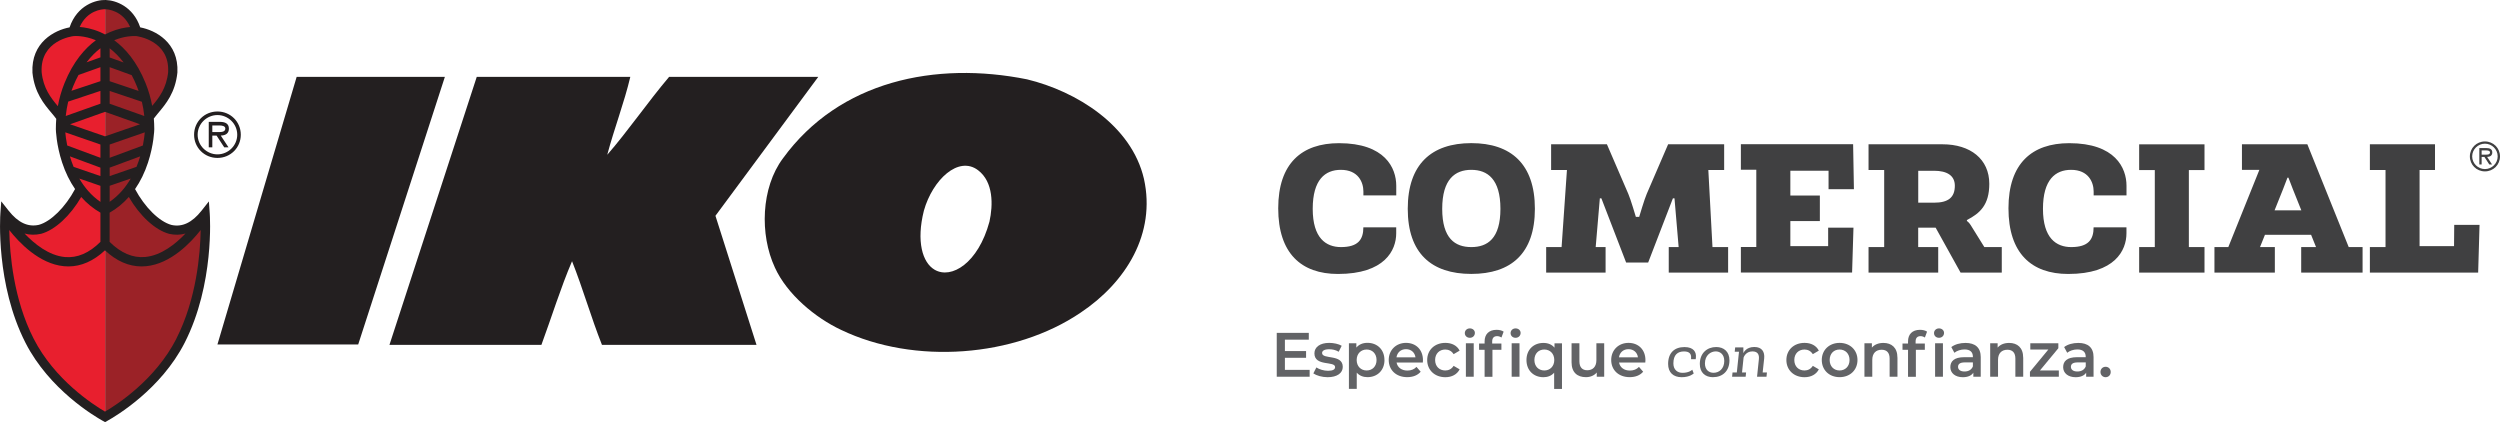 <?xml version="1.0" encoding="UTF-8"?><svg id="Layer_2" xmlns="http://www.w3.org/2000/svg" viewBox="0 0 560.84 94.71"><defs><style>.cls-1{fill:#9b2227;}.cls-2{fill:#231f20;}.cls-3{fill:#626366;}.cls-4{fill:#404041;}.cls-5{fill:#e81f2e;}</style></defs><g id="Layer_1-2"><path class="cls-2" d="M87.37,77.36l19.58-60.11h34.45c-1.37,5.8-3.59,11.53-5.17,17.47,4.62-5.29,9.04-11.76,13.87-17.47h33.46l-23.06,31.16,9.21,28.95h-34.67c-2.45-6.17-4.26-12.6-6.71-18.76-2.57,6-4.58,12.55-6.87,18.76h-34.1Z"/><path class="cls-2" d="M209.67,60.51c3.76,2.19,9.78-1.46,12.3-10.78.83-3.76.91-8.91-2.55-11.54-4.39-3.34-10.2,2.12-12.16,9.07-1.73,6.9-.33,11.65,2.41,13.25M173.83,60c-3.43-7.37-3.1-17.91,1.81-24.47,12.67-17.42,34.27-21.85,54.77-17.73,11.03,2.67,23.44,10.29,26.22,22.33,2.71,12.25-3.99,23.19-14.21,30.01-14.83,10.05-37.34,11.72-53.72,3.87-5.79-2.71-12.13-7.98-14.87-14"/><polygon class="cls-2" points="99.8 17.25 66.55 17.25 48.78 77.27 80.36 77.27 99.8 17.25"/><path class="cls-1" d="M46.02,47.91c-2.26,2.85-4.84,4.22-7.83,3.54-3.22-.88-6.81-4.61-9.03-8.98,0,0,0-.08,0-.21,4.26-5.82,4.42-13.29,4.42-13.29,0-.95-.05-1.84-.13-2.7h0c1.62-2.3,4.77-4.7,5.32-10.06.4-8.2-8.1-9.14-8.1-9.14-1.55-5.62-6.15-6.01-7.09-6.04v92.49c3.92-2.18,12.3-8.02,16.93-17.08,6.65-13.02,5.52-28.54,5.52-28.54Z"/><path class="cls-5" d="M1.12,47.91c2.26,2.85,4.84,4.22,7.83,3.54,3.22-.88,6.81-4.61,9.03-8.98,0,0,0-.08,0-.21-4.26-5.82-4.42-13.29-4.42-13.29,0-.95.05-1.84.13-2.7h0c-1.62-2.3-4.77-4.7-5.32-10.06-.4-8.2,8.1-9.14,8.1-9.14,1.55-5.62,6.15-6.01,7.09-6.04v92.49c-3.92-2.18-12.3-8.02-16.93-17.08C0,63.42,1.12,47.91,1.12,47.91Z"/><path class="cls-2" d="M48.78,35.43c2.93,0,5.24-2.31,5.24-5.21s-2.31-5.21-5.24-5.21-5.24,2.31-5.24,5.21,2.31,5.21,5.24,5.21M48.78,34.63c-2.39,0-4.44-1.95-4.44-4.41s2.05-4.41,4.44-4.41,4.44,1.95,4.44,4.41-2.05,4.41-4.44,4.41M49.55,30.41c1.02-.03,1.8-.44,1.8-1.56,0-1.23-1-1.51-2.03-1.51h-2.49v5.71h.8v-2.63h.96l1.71,2.63h.96l-1.73-2.63ZM47.63,29.61v-1.47h1.53c.62,0,1.39.11,1.39.7,0,.91-1.24.78-1.95.78h-.96Z"/><path class="cls-2" d="M47.05,47.83l-.19-2.65-1.65,2.09c-2.13,2.69-4.35,3.73-6.75,3.19-2.73-.74-5.98-3.96-8.16-8.04,1.19-1.72,2.17-3.71,2.9-5.94,1.32-4.01,1.41-7.34,1.41-7.51,0-.81-.04-1.61-.1-2.39.29-.39.62-.79.98-1.22,1.71-2.03,3.84-4.56,4.31-9.1.33-6.77-4.97-9.49-8.34-10.12C29.85,1.4,25.94.07,23.72,0h0c-2.11-.09-6.41,1.11-8.11,6.14-3.37.63-8.67,3.35-8.33,10.17.46,4.49,2.59,7.02,4.3,9.05.38.45.74.88,1.04,1.3-.06.76-.09,1.54-.09,2.33,0,.14.09,3.48,1.41,7.48.73,2.23,1.71,4.21,2.9,5.94-2.18,4.08-5.44,7.3-8.12,8.03-2.44.55-4.66-.49-6.79-3.18l-1.65-2.09-.19,2.65c-.05.65-1.07,15.96,5.63,29.09,5.34,10.45,15.39,16.42,17.35,17.51l.5.28.5-.28c1.96-1.09,12.01-7.06,17.35-17.51,6.7-13.13,5.68-28.44,5.63-29.09ZM37.95,52.46c1.26.29,2.48.26,3.66-.07-2.21,2.33-5.42,4.92-9.03,5.26-2.78.26-5.46-.89-7.99-3.39v-6.55c1.61-.91,3.05-2.09,4.31-3.52,2.45,4.23,5.9,7.42,9.04,8.27ZM24.6,45.28v-3.6l4.73-1.63c-1.13,1.95-2.66,3.8-4.73,5.22ZM15.31,22.79l7.22-2.4v2.87l-7.78,2.76c.12-1.11.3-2.18.55-3.24ZM32.38,26.03l-7.78-2.76v-2.87l7.23,2.43c.25,1.04.43,2.11.54,3.2ZM23.56,25.09l7.84,2.79-7.84,2.71-7.84-2.71,7.84-2.79ZM30.62,37.43l-6.02,2.07v-1.89l6.85-2.53c-.23.76-.5,1.55-.83,2.35ZM32.05,32.64l-7.45,2.76v-2.98l7.88-2.73c-.06.65-.18,1.69-.43,2.95ZM24.6,18.21v-3.14l4.94,1.79c.42.78.82,1.62,1.19,2.55.13.33.26.66.37.99l-6.51-2.19ZM24.6,12.88v-2.05c1.05.81,2.12,1.85,3.14,3.19l-3.14-1.13ZM22.53,12.87l-3.11,1.11c1.01-1.33,2.07-2.36,3.11-3.16v2.05ZM17.61,16.82l4.92-1.75v3.14l-6.5,2.16c.11-.32.23-.64.36-.96.38-.94.79-1.8,1.22-2.59ZM22.53,32.42v2.98l-7.45-2.76c-.26-1.27-.38-2.3-.43-2.95l7.88,2.73ZM22.53,37.61v1.89l-6.02-2.07c-.33-.8-.6-1.59-.83-2.35l6.85,2.53ZM17.8,40.06l4.73,1.63v3.6c-2.07-1.42-3.6-3.28-4.73-5.22ZM37.73,16.11c-.37,3.67-2.04,5.8-3.59,7.64-.32-1.76-.82-3.46-1.49-5.12-1.96-4.85-4.58-7.8-7.03-9.6,2.35-.97,4.26-.97,4.83-.94h.08c.31.05,7.53.96,7.19,8.02ZM23.53,2.07c.6,0,4,.25,5.66,3.99-1.13.09-2.73.38-4.54,1.15-.35.15-.71.32-1.08.52-.37-.2-.74-.37-1.08-.52-1.84-.79-3.48-1.07-4.61-1.16,1.65-3.72,4.99-3.98,5.65-3.99ZM9.34,16.16c-.35-7.1,6.86-8.03,7.18-8.06.21-.02,2.31-.18,4.99.93-2.44,1.8-5.07,4.76-7.03,9.6-.68,1.68-1.18,3.4-1.5,5.19-1.56-1.86-3.27-3.99-3.64-7.66ZM9.22,52.45c3.1-.84,6.55-4.03,9-8.26,1.26,1.43,2.71,2.61,4.31,3.52v6.55c-2.52,2.51-5.2,3.66-7.98,3.4-3.6-.34-6.82-2.93-9.04-5.27,1.19.33,2.42.35,3.71.06ZM39.57,75.98c-4.71,9.22-13.32,14.79-16.01,16.36-2.69-1.57-11.3-7.13-16.01-16.36-4.54-8.89-5.37-19.08-5.47-24.37,2.19,2.79,6.71,7.58,12.25,8.11.34.03.68.05,1.01.05,2.89,0,5.64-1.22,8.21-3.61,2.56,2.4,5.32,3.61,8.21,3.61.34,0,.67-.02,1.01-.05,5.55-.53,10.06-5.32,12.25-8.11-.09,5.29-.93,15.49-5.47,24.38Z"/><path class="cls-4" d="M555.94,61.16l.31-10.71h-5.68l-.04,4.77h-7.73v-17.08h3.46v-5.77h-14.61v5.77h3.51v17.28h-3.51v5.73h24.3ZM516.27,47.18h-6l1.91-4.77c.31-.75.98-2.55.98-2.55h.22s.67,1.8.98,2.55l1.91,4.77ZM517.61,32.37h-14.66v5.73h3.91l-6.97,17.33h-3.11v5.73h13.55v-5.73h-3.33l1.11-2.76h10.35l1.11,2.76h-3.33v5.73h13.77v-5.73h-3.11l-9.28-23.06ZM494.55,61.16v-5.73h-3.51v-17.28h3.51v-5.77h-14.66v5.77h3.51v17.28h-3.51v5.73h14.66ZM464.66,55.43c-3.38,0-6.35-2.01-6.35-8.58s2.8-8.75,6.31-8.75c3.91,0,5.06,2.8,5.06,4.86v.88h7.37v-2.18c0-3.98-2.53-9.54-12.84-9.54-8.35,0-13.64,4.52-13.64,14.61s5.15,14.73,13.41,14.73c10.48,0,13.06-5.31,13.06-9.12v-1.34h-7.37c0,2.76-1.2,4.43-5.02,4.43M430.33,45.47v-7.16h3.55c2.93,0,4.66,1.09,4.66,3.35,0,2.59-1.42,3.81-4.66,3.81h-3.55ZM449.07,61.16v-5.73h-3.91l-3.07-4.94c-.36-.59-.84-.92-.84-.92v-.21c2.93-1.51,5.02-3.39,5.02-8.12,0-5.56-4.26-8.87-10.48-8.87h-16.61v5.77h3.51v17.28h-3.51v5.73h15.63v-5.73h-4.49v-4.35h3.91l5.6,10.09h9.24ZM415.49,61.16l.31-10.09h-5.68v4.14h-8.48v-5.61h6.62v-5.73h-6.62v-5.57h8.57v4.14h5.69l-.18-10.09h-25.18v5.73h3.46v17.33h-3.46v5.73h24.96ZM364.81,58.9h4.93l5.55-14.4h.36l.93,10.92h-2.22v5.73h13.32v-5.73h-3.51l-.93-17.28h3.55v-5.77h-12.57l-4.8,11.13c-.49,1.09-1.69,5.15-1.69,5.15h-.75s-1.2-4.06-1.69-5.15l-4.8-11.13h-12.52v5.77h3.55l-1.2,17.28h-3.46v5.73h13.33v-5.73h-2.22l.93-10.92h.35l5.55,14.4ZM330.07,55.43c-3.64,0-6.53-1.92-6.53-8.58s2.89-8.75,6.53-8.75,6.53,2.09,6.53,8.75-2.89,8.58-6.53,8.58M330.07,61.45c8.93,0,14.26-4.6,14.26-14.61s-5.33-14.73-14.26-14.73-14.26,4.73-14.26,14.73,5.33,14.61,14.26,14.61M300.84,55.43c-3.38,0-6.35-2.01-6.35-8.58s2.8-8.75,6.31-8.75c3.91,0,5.06,2.8,5.06,4.86v.88h7.37v-2.18c0-3.98-2.53-9.54-12.84-9.54-8.35,0-13.64,4.52-13.64,14.61s5.15,14.73,13.41,14.73c10.48,0,13.06-5.31,13.06-9.12v-1.34h-7.37c0,2.76-1.2,4.43-5.02,4.43"/><path class="cls-4" d="M556.72,34.69v-.95h.98c.4,0,.9.07.9.45,0,.59-.8.5-1.26.5h-.62ZM557.95,35.2c.66-.02,1.16-.28,1.16-1.01,0-.79-.65-.97-1.31-.97h-1.6v3.68h.52v-1.7h.62l1.1,1.7h.62l-1.11-1.7ZM557.46,37.93c-1.54,0-2.86-1.26-2.86-2.85s1.32-2.85,2.86-2.85,2.86,1.26,2.86,2.85-1.32,2.85-2.86,2.85M557.46,38.45c1.89,0,3.38-1.49,3.38-3.36s-1.49-3.36-3.38-3.36-3.38,1.49-3.38,3.36,1.49,3.36,3.38,3.36"/><path class="cls-3" d="M293.8,82.99v1.53h-7.38v-9.85h7.19v1.53h-5.36v2.56h4.75v1.51h-4.75v2.71h5.56Z"/><path class="cls-3" d="M294.63,83.77l.68-1.34c.66.44,1.67.75,2.62.75,1.11,0,1.58-.31,1.58-.83,0-1.43-4.64-.08-4.64-3.08,0-1.42,1.28-2.35,3.31-2.35,1,0,2.14.24,2.81.65l-.67,1.34c-.72-.42-1.43-.56-2.15-.56-1.07,0-1.58.35-1.58.84,0,1.52,4.64.17,4.64,3.11,0,1.41-1.29,2.32-3.4,2.32-1.25,0-2.5-.37-3.18-.84Z"/><path class="cls-3" d="M310.59,80.76c0,2.33-1.62,3.85-3.81,3.85-.96,0-1.8-.32-2.41-1.01v3.64h-1.76v-10.24h1.67v.98c.59-.72,1.46-1.07,2.49-1.07,2.19,0,3.81,1.52,3.81,3.84ZM308.81,80.76c0-1.43-.96-2.35-2.22-2.35s-2.24.91-2.24,2.35.97,2.35,2.24,2.35,2.22-.91,2.22-2.35Z"/><path class="cls-3" d="M319.19,81.33h-5.89c.21,1.1,1.13,1.8,2.43,1.8.84,0,1.51-.27,2.04-.82l.94,1.08c-.68.8-1.73,1.22-3.02,1.22-2.52,0-4.15-1.62-4.15-3.85s1.65-3.84,3.88-3.84,3.8,1.53,3.8,3.88c0,.14-.01.35-.03.52ZM313.28,80.16h4.26c-.14-1.08-.97-1.83-2.12-1.83s-1.97.73-2.14,1.83Z"/><path class="cls-3" d="M320.17,80.76c0-2.25,1.69-3.84,4.07-3.84,1.46,0,2.63.6,3.21,1.74l-1.35.79c-.45-.72-1.13-1.04-1.87-1.04-1.29,0-2.28.9-2.28,2.35s.98,2.35,2.28,2.35c.75,0,1.42-.32,1.87-1.04l1.35.79c-.58,1.13-1.74,1.76-3.21,1.76-2.38,0-4.07-1.6-4.07-3.85Z"/><path class="cls-3" d="M328.61,74.72c0-.59.48-1.05,1.13-1.05s1.13.44,1.13,1.01c0,.62-.46,1.1-1.13,1.1s-1.13-.46-1.13-1.05ZM328.85,77.01h1.76v7.51h-1.76v-7.51Z"/><path class="cls-3" d="M335.73,73.99c.6,0,1.2.13,1.59.41l-.49,1.32c-.27-.18-.6-.31-.97-.31-.73,0-1.11.41-1.11,1.21v.45h2.07v1.41h-2.01v6.05h-1.76v-6.05h-1.24v-1.41h1.24v-.48c0-1.58.94-2.6,2.69-2.6ZM338.88,74.72c0-.59.48-1.05,1.12-1.05s1.13.44,1.13,1.01c0,.62-.46,1.1-1.13,1.1s-1.12-.46-1.12-1.05ZM339.12,77.01h1.76v7.51h-1.76v-7.51Z"/><path class="cls-3" d="M350.41,77.01v10.24h-1.76v-3.64c-.6.69-1.45,1.01-2.41,1.01-2.19,0-3.8-1.52-3.8-3.85s1.6-3.84,3.8-3.84c1.03,0,1.9.35,2.49,1.07v-.98h1.67ZM348.68,80.76c0-1.43-.96-2.35-2.24-2.35s-2.22.91-2.22,2.35.96,2.35,2.22,2.35,2.24-.91,2.24-2.35Z"/><path class="cls-3" d="M359.88,77.01v7.51h-1.67v-.96c-.56.69-1.45,1.05-2.42,1.05-1.93,0-3.23-1.05-3.23-3.32v-4.29h1.76v4.05c0,1.36.65,2.01,1.76,2.01,1.22,0,2.05-.76,2.05-2.26v-3.8h1.76Z"/><path class="cls-3" d="M369.1,81.33h-5.89c.21,1.1,1.12,1.8,2.43,1.8.84,0,1.51-.27,2.04-.82l.94,1.08c-.68.8-1.73,1.22-3.02,1.22-2.52,0-4.15-1.62-4.15-3.85s1.65-3.84,3.88-3.84,3.8,1.53,3.8,3.88c0,.14-.01.35-.03.52ZM363.19,80.16h4.26c-.14-1.08-.97-1.83-2.12-1.83s-1.97.73-2.14,1.83Z"/><path class="cls-3" d="M379.37,80.57v-.21c.08-.94-.35-1.52-1.58-1.52-1.43,0-2.39.75-2.39,2.69,0,1.43.93,2.11,2.05,2.11,1.52,0,2.19-.7,2.19-.7l.32.84s-.83.84-2.7.84-3.04-1.05-3.04-2.98c0-2.5,1.43-3.78,3.67-3.78,2.07,0,2.69,1.14,2.56,2.35-.03.27-.04.37-.04.37h-1.05Z"/><path class="cls-3" d="M384.31,84.62c-1.79,0-2.98-1.05-2.98-2.97,0-2.46,1.66-3.8,3.68-3.8,1.72,0,2.97,1.05,2.97,2.98,0,2.42-1.56,3.78-3.67,3.78ZM386.81,80.93c0-1.44-.94-2.1-1.9-2.1-1.12,0-2.43.84-2.43,2.7,0,1.42.89,2.1,1.93,2.1,1.22,0,2.41-.87,2.41-2.7Z"/><path class="cls-3" d="M390.8,83.56h.91l-.1.96h-3.04l.1-.96h.96l.49-4.66h-.96l.1-.96h1.84v1.24s.03,0,.03,0c0,0,.51-1.34,2.43-1.34,1.7,0,2.36,1.08,2.21,2.56l-.34,3.15h.96l-.1.96h-2.12l.41-3.92c.11-1.03-.25-1.76-1.45-1.76-1.55,0-1.98,1.38-1.98,1.38l-.35,3.35Z"/><path class="cls-3" d="M400.75,80.76c0-2.25,1.69-3.84,4.07-3.84,1.46,0,2.63.6,3.21,1.74l-1.35.79c-.45-.72-1.13-1.04-1.87-1.04-1.29,0-2.28.9-2.28,2.35s.98,2.35,2.28,2.35c.75,0,1.42-.32,1.87-1.04l1.35.79c-.58,1.13-1.74,1.76-3.21,1.76-2.38,0-4.07-1.6-4.07-3.85Z"/><path class="cls-3" d="M408.69,80.76c0-2.25,1.69-3.84,4-3.84s4.01,1.59,4.01,3.84-1.67,3.85-4.01,3.85-4-1.6-4-3.85ZM414.92,80.76c0-1.43-.96-2.35-2.24-2.35s-2.22.91-2.22,2.35.96,2.35,2.22,2.35,2.24-.91,2.24-2.35Z"/><path class="cls-3" d="M425.67,80.22v4.3h-1.76v-4.08c0-1.34-.66-1.98-1.79-1.98-1.25,0-2.1.76-2.1,2.26v3.8h-1.76v-7.51h1.67v.97c.58-.69,1.49-1.05,2.59-1.05,1.8,0,3.14,1.03,3.14,3.29Z"/><path class="cls-3" d="M430.72,73.99c.6,0,1.2.13,1.59.41l-.49,1.32c-.27-.18-.6-.31-.97-.31-.73,0-1.11.41-1.11,1.21v.45h2.07v1.41h-2.01v6.05h-1.76v-6.05h-1.24v-1.41h1.24v-.48c0-1.58.94-2.6,2.69-2.6ZM433.87,74.72c0-.59.48-1.05,1.12-1.05s1.13.44,1.13,1.01c0,.62-.46,1.1-1.13,1.1s-1.12-.46-1.12-1.05ZM434.11,77.01h1.76v7.51h-1.76v-7.51Z"/><path class="cls-3" d="M444.35,80.12v4.4h-1.66v-.91c-.42.65-1.24,1.01-2.36,1.01-1.72,0-2.8-.94-2.8-2.25s.84-2.24,3.12-2.24h1.94v-.11c0-1.03-.62-1.63-1.87-1.63-.84,0-1.72.28-2.28.75l-.69-1.28c.8-.62,1.97-.93,3.18-.93,2.17,0,3.42,1.03,3.42,3.19ZM442.59,82.17v-.87h-1.81c-1.2,0-1.52.45-1.52,1,0,.63.53,1.04,1.44,1.04s1.6-.39,1.9-1.17Z"/><path class="cls-3" d="M453.88,80.22v4.3h-1.76v-4.08c0-1.34-.66-1.98-1.79-1.98-1.25,0-2.1.76-2.1,2.26v3.8h-1.76v-7.51h1.67v.97c.58-.69,1.49-1.05,2.59-1.05,1.8,0,3.14,1.03,3.14,3.29Z"/><path class="cls-3" d="M461.87,83.11v1.41h-6.48v-1.11l4.12-4.99h-4.04v-1.41h6.29v1.11l-4.13,4.99h4.25Z"/><path class="cls-3" d="M469.66,80.12v4.4h-1.66v-.91c-.42.65-1.24,1.01-2.36,1.01-1.72,0-2.8-.94-2.8-2.25s.84-2.24,3.12-2.24h1.94v-.11c0-1.03-.62-1.63-1.87-1.63-.84,0-1.72.28-2.28.75l-.69-1.28c.8-.62,1.97-.93,3.18-.93,2.17,0,3.42,1.03,3.42,3.19ZM467.91,82.17v-.87h-1.81c-1.2,0-1.52.45-1.52,1,0,.63.53,1.04,1.44,1.04s1.6-.39,1.9-1.17Z"/><path class="cls-3" d="M471.21,83.45c0-.7.52-1.17,1.15-1.17s1.15.46,1.15,1.17-.52,1.17-1.15,1.17-1.15-.49-1.15-1.17Z"/></g></svg>